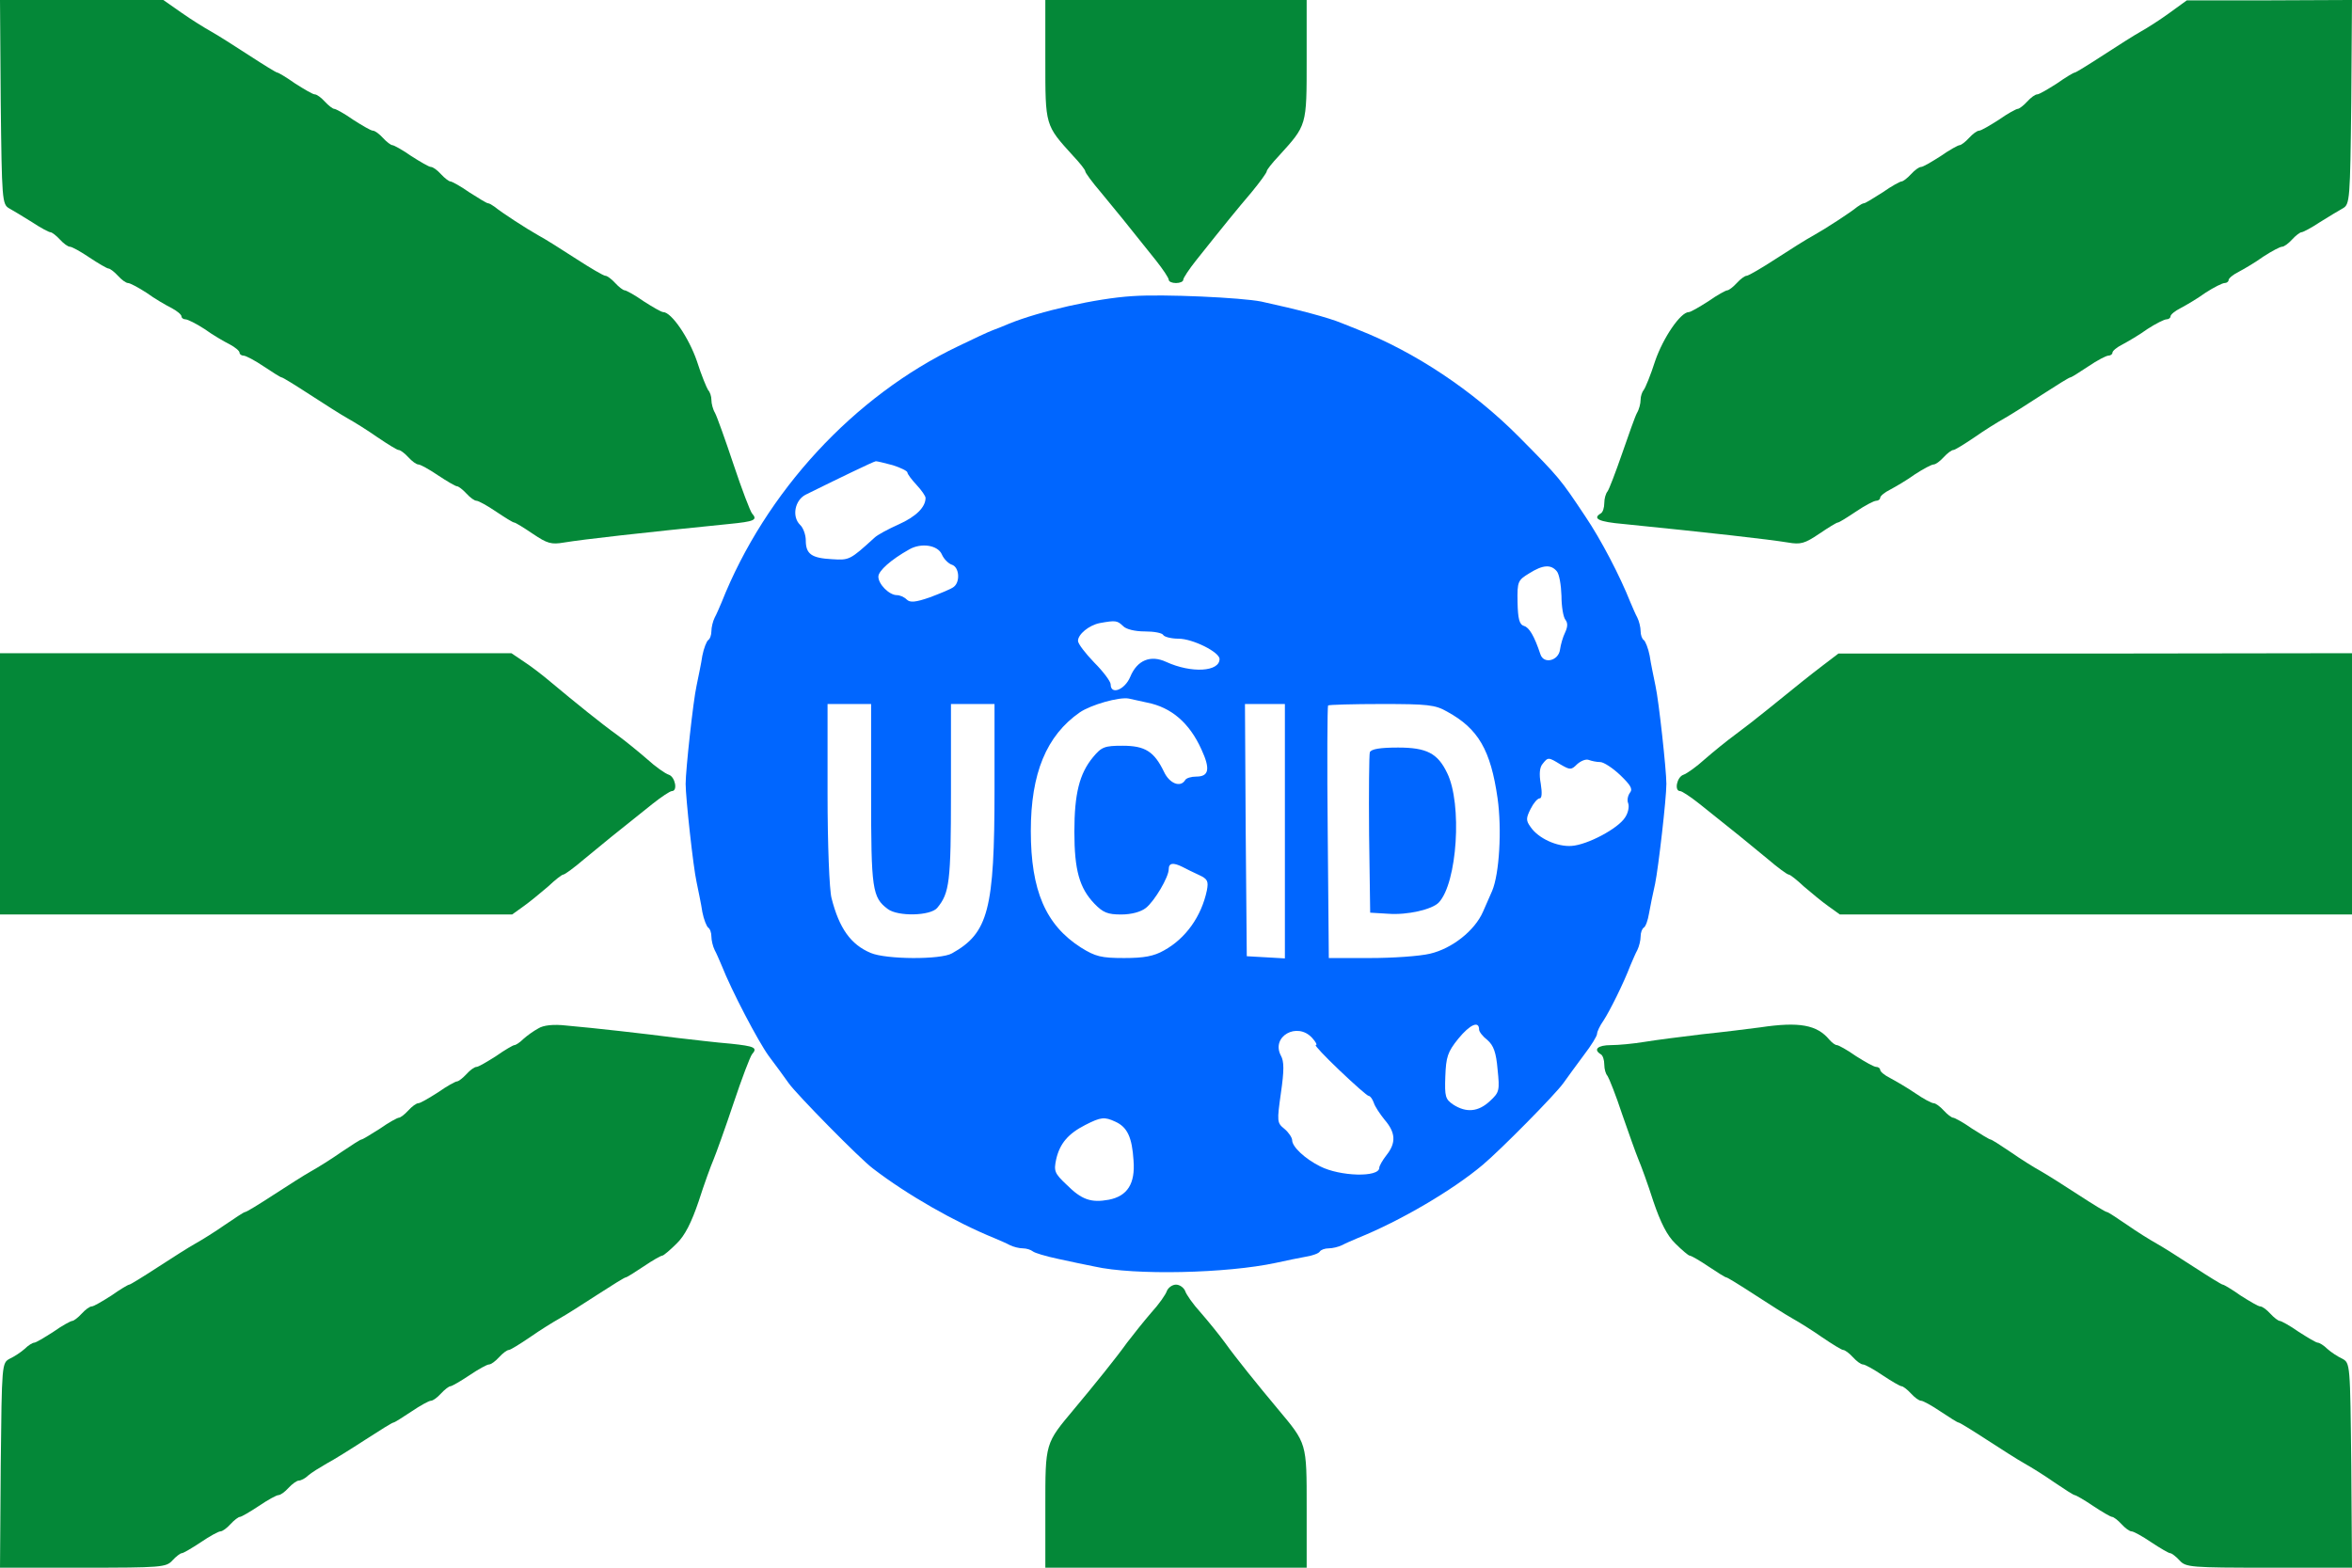 <svg xmlns="http://www.w3.org/2000/svg" version="1.0" width="648pt" height="432pt" viewBox="0 0 648 432" preserveAspectRatio="xMidYMid meet"  xmlns:xlink="http://www.w3.org/1999/xlink"><rect id="svgEditorBackground" x="0" y="0" width="648" height="432" style="fill:none;stroke:none;"/>
<g transform="translate(0,432) scale(0.1,-0.1)" fill="#000000" stroke="none">
<path d="M2,4039c3,-270,4,-282,23,-293c11,-6,39,-23,63,-38c24,-16,47,-28,51,-28c4,0,16,-9,26,-20c10,-11,22,-20,28,-20c5,0,29,-13,54,-30c24,-16,48,-30,52,-30c4,0,16,-9,26,-20c10,-11,22,-20,28,-20c5,0,28,-12,51,-27c22,-16,53,-34,69,-42c15,-8,27,-18,27,-23c0,-4,5,-8,11,-8c6,0,30,-12,53,-27c22,-16,53,-34,69,-42c15,-8,27,-18,27,-23c0,-4,5,-8,11,-8c6,0,31,-13,56,-30c24,-16,46,-30,49,-30c3,0,37,-21,77,-47c40,-26,87,-56,105,-66c18,-10,55,-33,82,-52c28,-19,54,-35,58,-35c5,0,17,-9,27,-20c10,-11,22,-20,28,-20c5,0,29,-13,54,-30c24,-16,48,-30,52,-30c4,0,16,-9,26,-20c10,-11,22,-20,28,-20c5,0,29,-13,54,-30c24,-16,46,-30,50,-30c3,0,26,-14,51,-31c40,-27,51,-30,86,-24c55,9,215,27,454,51c71,7,80,11,64,29c-5,6,-28,66,-51,135c-23,69,-46,133,-51,142c-6,10,-10,26,-10,36c0,10,-4,22,-9,27c-4,6,-19,42,-31,80c-22,64,-70,135,-93,135c-5,0,-29,14,-54,30c-24,17,-48,30,-52,30c-4,0,-16,9,-26,20c-10,11,-22,20,-27,20c-5,0,-41,21,-81,47c-40,26,-86,55,-103,64c-34,19,-103,64,-121,79c-7,5,-15,10,-19,10c-3,0,-26,14,-51,30c-24,17,-48,30,-52,30c-4,0,-16,9,-26,20c-10,11,-22,20,-28,20c-5,0,-29,14,-54,30c-24,17,-48,30,-52,30c-4,0,-16,9,-26,20c-10,11,-22,20,-28,20c-5,0,-29,14,-54,30c-24,17,-48,30,-52,30c-4,0,-16,9,-26,20c-10,11,-22,20,-28,20c-5,0,-29,14,-54,30c-24,17,-46,30,-49,30c-3,0,-37,21,-77,47c-40,26,-87,56,-105,66c-18,10,-55,33,-82,52l-50,35l-225,0l-225,0l2,-281Z" style="fill:#048838;"/>
<path d="M2880,4155c0,-183,-1,-179,77,-265c18,-19,33,-38,33,-42c0,-4,19,-30,43,-58c39,-47,70,-85,152,-188c19,-24,35,-48,35,-53c0,-5,9,-9,20,-9c11,0,20,4,20,9c0,5,16,29,35,53c82,103,113,141,153,188c23,28,42,54,42,58c0,4,15,23,33,42c78,86,77,82,77,265l0,165l-360,0l-360,0l0,-165Z" style="fill:#048838;"/>
<path d="M5978,4285c-26,-19,-62,-42,-80,-52c-18,-10,-65,-40,-105,-66c-40,-26,-74,-47,-77,-47c-3,0,-25,-13,-49,-30c-25,-16,-49,-30,-54,-30c-6,0,-18,-9,-28,-20c-10,-11,-22,-20,-26,-20c-4,0,-28,-13,-52,-30c-25,-16,-49,-30,-54,-30c-6,0,-18,-9,-28,-20c-10,-11,-22,-20,-26,-20c-4,0,-28,-13,-52,-30c-25,-16,-49,-30,-54,-30c-6,0,-18,-9,-28,-20c-10,-11,-22,-20,-26,-20c-4,0,-28,-13,-52,-30c-25,-16,-48,-30,-51,-30c-4,0,-12,-5,-19,-10c-18,-15,-87,-60,-121,-79c-17,-9,-63,-38,-103,-64c-40,-26,-76,-47,-81,-47c-5,0,-17,-9,-27,-20c-10,-11,-22,-20,-26,-20c-4,0,-28,-13,-52,-30c-25,-16,-49,-30,-54,-30c-23,0,-71,-71,-93,-135c-12,-38,-27,-74,-31,-79c-5,-6,-9,-18,-9,-28c0,-10,-4,-26,-10,-36c-5,-9,-23,-60,-41,-112c-18,-52,-36,-99,-40,-104c-5,-6,-9,-20,-9,-32c0,-13,-4,-26,-10,-29c-23,-14,-6,-23,63,-29c238,-24,398,-42,453,-51c35,-6,46,-3,86,24c25,17,48,31,51,31c4,0,26,14,50,30c25,17,50,30,56,30c6,0,11,4,11,8c0,5,12,15,28,23c15,8,46,26,68,42c23,15,46,27,51,27c6,0,18,9,28,20c10,11,22,20,27,20c4,0,30,16,58,35c27,19,64,42,82,52c18,10,65,40,105,66c40,26,74,47,77,47c3,0,25,14,49,30c25,17,50,30,56,30c6,0,11,4,11,8c0,5,12,15,28,23c15,8,46,26,68,42c23,15,47,27,53,27c6,0,11,4,11,8c0,5,12,15,28,23c15,8,46,26,68,42c23,15,47,27,53,27c6,0,11,4,11,8c0,5,12,15,28,23c15,8,46,26,68,42c23,15,46,27,51,27c6,0,18,9,28,20c10,11,22,20,26,20c4,0,27,12,51,28c24,15,52,32,63,38c19,11,20,23,23,293l2,281l-227,-1l-228,0l-47,-34Z" style="fill:#048838;"/>
<path d="M3120,3504c-99,-6,-257,-42,-340,-76c-14,-6,-34,-14,-45,-18c-11,-4,-54,-24,-95,-44c-287,-137,-531,-401,-652,-706c-6,-14,-14,-33,-19,-42c-5,-10,-9,-27,-9,-37c0,-11,-4,-22,-9,-25c-4,-3,-12,-22,-16,-43c-3,-21,-11,-58,-16,-83c-9,-40,-30,-232,-30,-270c0,-38,21,-230,30,-270c5,-25,13,-62,16,-83c4,-21,12,-40,16,-43c5,-3,9,-14,9,-25c0,-10,4,-27,9,-37c5,-9,13,-28,19,-42c28,-71,101,-210,130,-250c19,-25,43,-58,55,-75c22,-31,197,-209,232,-235c95,-73,227,-148,335,-192c14,-6,33,-14,42,-19c10,-5,26,-9,36,-9c10,0,22,-4,27,-8c6,-5,37,-14,70,-21c33,-7,78,-17,100,-21c110,-25,365,-19,500,10c28,6,65,14,83,17c18,3,35,9,38,14c3,5,14,9,25,9c10,0,27,4,37,9c9,5,28,13,42,19c117,47,262,132,345,202c50,42,199,193,222,225c12,17,37,51,57,78c20,26,36,52,36,58c0,6,8,23,18,37c17,26,55,102,74,152c6,14,14,33,19,42c5,10,9,27,9,37c0,11,4,22,9,25c5,3,11,20,14,38c3,18,11,56,17,83c9,44,31,234,31,275c0,38,-21,230,-30,270c-5,25,-13,62,-16,83c-4,21,-12,40,-16,43c-5,3,-9,14,-9,25c0,10,-4,27,-9,37c-5,9,-13,28,-19,42c-29,73,-81,173,-125,238c-68,102,-70,105,-182,218c-127,128,-287,234,-442,295c-13,5,-33,13,-45,18c-38,16,-122,38,-223,60c-55,11,-269,21,-355,15Zm-660,-466c22,-7,40,-16,40,-20c0,-4,11,-19,25,-34c14,-15,25,-31,25,-36c0,-26,-27,-52,-74,-73c-29,-13,-59,-29,-67,-37c-67,-61,-69,-62,-116,-59c-57,3,-73,14,-73,52c0,15,-7,35,-16,43c-23,23,-14,68,16,83c91,45,186,91,193,92c4,0,25,-5,47,-11Zm135,-246c5,-12,18,-25,27,-28c21,-6,24,-47,6,-61c-7,-6,-37,-18,-66,-29c-40,-14,-55,-15,-64,-6c-7,7,-19,12,-27,12c-21,0,-51,30,-51,51c0,16,35,47,85,75c33,19,79,12,90,-14Zm1694,-46c7,-8,12,-38,13,-68c0,-29,5,-59,11,-66c7,-9,6,-20,-1,-35c-6,-12,-12,-33,-14,-47c-4,-31,-45,-41,-54,-13c-17,51,-31,74,-45,78c-13,4,-17,19,-18,66c-1,57,1,60,32,79c38,24,60,25,76,6Zm-1195,-151c8,-9,33,-15,60,-15c25,0,48,-4,51,-10c3,-5,22,-10,42,-10c39,0,113,-37,113,-56c0,-35,-77,-40,-147,-8c-43,20,-80,5,-99,-41c-15,-36,-54,-51,-54,-21c0,8,-20,35,-45,60c-25,26,-45,52,-45,60c0,18,30,43,60,49c44,8,48,7,64,-8Zm66,-211c67,-13,117,-56,150,-129c25,-54,21,-75,-14,-75c-14,0,-28,-4,-31,-10c-13,-21,-43,-9,-58,23c-27,56,-52,72,-114,72c-50,0,-58,-3,-82,-32c-37,-45,-51,-100,-51,-205c0,-106,14,-155,55,-198c24,-25,37,-30,74,-30c28,0,54,7,68,18c24,19,63,85,63,107c0,17,12,19,38,6c9,-5,30,-15,45,-22c24,-11,27,-17,22,-43c-15,-71,-58,-132,-118,-165c-28,-16,-55,-21,-110,-21c-63,0,-79,4,-119,29c-97,62,-138,157,-138,321c0,159,43,263,135,327c31,21,108,43,135,38c8,-2,31,-7,50,-11Zm-760,-253c0,-261,3,-284,46,-316c28,-21,117,-19,136,3c34,41,38,71,38,317l0,245l60,0l60,0l0,-235c0,-332,-17,-396,-117,-452c-31,-18,-182,-17,-224,1c-55,23,-87,68,-108,151c-6,22,-11,148,-11,288l0,247l60,0l60,0l0,-249Zm1140,-102l0,-350l-52,3l-53,3l-3,348l-2,347l55,0l55,0l0,-351Zm447,330c86,-47,120,-106,139,-239c12,-85,5,-208,-15,-255c-5,-11,-16,-37,-25,-57c-23,-53,-86,-102,-146,-116c-29,-7,-103,-12,-166,-12l-113,0l-3,346c-2,190,-1,348,1,350c2,2,69,4,147,4c127,0,148,-2,181,-21Zm313,-146c26,-15,29,-15,45,1c10,9,24,15,32,12c8,-3,22,-6,32,-6c9,0,34,-16,55,-36c28,-27,35,-38,27,-48c-6,-8,-9,-21,-5,-30c3,-9,0,-26,-9,-39c-19,-30,-103,-75,-147,-78c-40,-3,-92,21,-113,52c-13,18,-13,24,0,50c8,16,19,29,25,29c6,0,7,15,3,40c-5,27,-3,46,5,55c15,19,16,19,50,-2Zm-225,-730c0,-6,10,-19,23,-29c17,-15,24,-34,28,-81c6,-58,5,-63,-21,-87c-32,-30,-65,-33,-101,-10c-22,15,-24,22,-22,78c2,53,6,67,36,104c32,39,57,50,57,25Zm-460,-23c10,-11,15,-20,10,-20c-4,0,25,-31,66,-70c40,-38,76,-70,80,-70c4,0,10,-8,14,-19c3,-10,17,-31,30,-47c30,-35,32,-63,5,-97c-11,-14,-20,-30,-20,-35c0,-27,-108,-24,-163,4c-42,21,-77,54,-77,72c0,7,-10,22,-21,31c-21,17,-21,20,-10,99c9,62,9,87,0,103c-28,53,45,94,86,49Zm-542,-231c33,-15,46,-43,50,-107c5,-64,-17,-98,-68,-108c-49,-9,-75,0,-116,41c-34,32,-36,38,-29,71c10,43,33,70,80,94c43,22,53,23,83,9Z" style="fill:#0066ff;"/>
<path d="M3774,2247c-2,-7,-3,-109,-2,-227l3,-215l50,-3c53,-4,121,12,139,31c51,54,65,272,23,357c-26,54,-56,70,-135,70c-50,0,-74,-4,-78,-13Z" style="fill:#0066ff;"/>
<path d="M0,2160l0,-360l705,0l706,0l32,23c17,12,47,37,67,54c19,18,38,33,42,33c4,0,30,19,58,43c47,39,85,70,188,152c24,19,48,35,53,35c17,0,9,39,-8,45c-10,3,-37,22,-60,43c-23,20,-61,51,-83,67c-42,30,-115,89,-182,145c-20,17,-52,42,-72,55l-37,25l-704,0l-705,0l0,-360Z" style="fill:#048838;"/>
<path d="M5023,2487c-42,-32,-64,-50,-153,-122c-27,-22,-67,-53,-90,-70c-22,-16,-60,-47,-83,-67c-23,-21,-50,-40,-59,-43c-18,-6,-26,-45,-9,-45c5,0,29,-16,53,-35c103,-82,141,-113,188,-152c28,-24,54,-43,58,-43c4,0,23,-15,42,-33c20,-17,50,-42,67,-54l32,-23l706,0l705,0l0,360l0,360l-707,-1l-708,0l-42,-32Z" style="fill:#048838;"/>
<path d="M1483,1486c-13,-7,-31,-20,-41,-29c-10,-10,-21,-17,-25,-17c-3,0,-26,-13,-50,-30c-25,-16,-49,-30,-54,-30c-6,0,-18,-9,-28,-20c-10,-11,-22,-20,-26,-20c-4,0,-28,-13,-52,-30c-25,-16,-49,-30,-54,-30c-6,0,-18,-9,-28,-20c-10,-11,-22,-20,-26,-20c-4,0,-28,-13,-52,-30c-25,-16,-48,-30,-51,-30c-3,0,-28,-16,-56,-35c-27,-19,-64,-42,-82,-52c-18,-10,-65,-40,-105,-66c-40,-26,-74,-47,-78,-47c-3,0,-27,-16,-55,-35c-27,-19,-64,-42,-82,-52c-18,-10,-65,-40,-105,-66c-40,-26,-74,-47,-77,-47c-3,0,-25,-13,-49,-30c-25,-16,-49,-30,-54,-30c-6,0,-18,-9,-28,-20c-10,-11,-22,-20,-26,-20c-4,0,-28,-13,-52,-30c-25,-16,-48,-30,-53,-30c-4,0,-16,-7,-26,-17c-10,-9,-28,-21,-41,-27c-22,-12,-22,-13,-25,-294l-2,-282l228,0c216,0,230,1,247,20c10,11,22,20,26,20c4,0,28,14,52,30c25,17,49,30,54,30c6,0,18,9,28,20c10,11,22,20,26,20c4,0,28,14,52,30c25,17,49,30,54,30c6,0,18,9,28,20c10,11,23,20,28,20c6,0,18,6,26,14c9,8,32,22,51,33c19,10,67,40,107,66c40,26,74,47,77,47c3,0,25,14,49,30c25,17,49,30,54,30c6,0,18,9,28,20c10,11,22,20,26,20c4,0,28,14,52,30c25,17,49,30,54,30c6,0,18,9,28,20c10,11,22,20,27,20c4,0,30,16,58,35c27,19,64,42,82,52c18,10,65,40,105,66c40,26,74,47,77,47c3,0,25,14,49,30c25,17,48,30,52,30c3,0,21,15,39,33c23,22,41,58,61,117c15,47,34,99,41,115c7,17,32,86,55,155c23,69,46,129,51,135c16,18,7,22,-59,29c-38,3,-104,11,-148,16c-93,12,-226,27,-305,34c-35,4,-63,1,-77,-8Z" style="fill:#048838;"/>
<path d="M4850,1489c-30,-4,-102,-13,-160,-19c-58,-7,-129,-16,-159,-21c-30,-5,-72,-9,-93,-9c-36,0,-49,-12,-28,-25c6,-3,10,-16,10,-29c0,-12,4,-26,9,-31c4,-6,23,-53,40,-105c18,-52,38,-108,45,-125c7,-16,26,-68,41,-115c20,-59,38,-95,61,-117c18,-18,36,-33,39,-33c4,0,27,-13,52,-30c24,-16,46,-30,49,-30c3,0,37,-21,77,-47c40,-26,87,-56,105,-66c18,-10,55,-33,82,-52c28,-19,54,-35,58,-35c5,0,17,-9,27,-20c10,-11,22,-20,28,-20c5,0,29,-13,54,-30c24,-16,48,-30,52,-30c4,0,16,-9,26,-20c10,-11,22,-20,28,-20c5,0,29,-13,54,-30c24,-16,46,-30,49,-30c3,0,37,-21,77,-47c40,-26,87,-56,105,-66c18,-10,55,-33,82,-52c28,-19,53,-35,56,-35c3,0,26,-13,51,-30c24,-16,48,-30,52,-30c4,0,16,-9,26,-20c10,-11,22,-20,28,-20c5,0,29,-13,54,-30c24,-16,48,-30,52,-30c4,0,16,-9,26,-20c17,-19,31,-20,247,-20l228,0l-2,282c-3,281,-3,282,-25,294c-13,6,-31,18,-41,27c-10,10,-22,17,-26,17c-5,0,-28,14,-53,30c-24,17,-48,30,-52,30c-4,0,-16,9,-26,20c-10,11,-22,20,-28,20c-5,0,-29,14,-54,30c-24,17,-46,30,-49,30c-3,0,-37,21,-77,47c-40,26,-87,56,-105,66c-18,10,-55,33,-82,52c-28,19,-52,35,-55,35c-4,0,-38,21,-78,47c-40,26,-87,56,-105,66c-18,10,-55,33,-82,52c-28,19,-53,35,-56,35c-3,0,-26,14,-51,30c-24,17,-48,30,-52,30c-4,0,-16,9,-26,20c-10,11,-22,20,-28,20c-5,0,-28,12,-51,28c-22,15,-53,33,-68,41c-16,8,-28,18,-28,23c0,4,-5,8,-11,8c-6,0,-31,14,-56,30c-24,17,-48,30,-52,30c-5,0,-14,7,-21,15c-34,41,-83,50,-190,34Z" style="fill:#048838;"/>
<path d="M3215,763c-3,-10,-22,-37,-43,-60c-20,-23,-50,-61,-67,-83c-30,-42,-89,-115,-145,-182c-81,-97,-80,-92,-80,-273l0,-165l360,0l360,0l0,165c0,181,1,176,-80,273c-56,67,-115,140,-145,182c-16,22,-47,60,-67,83c-21,23,-40,50,-43,60c-4,9,-15,17,-25,17c-10,0,-21,-8,-25,-17Z" style="fill:#048838;"/>
</g>
</svg>